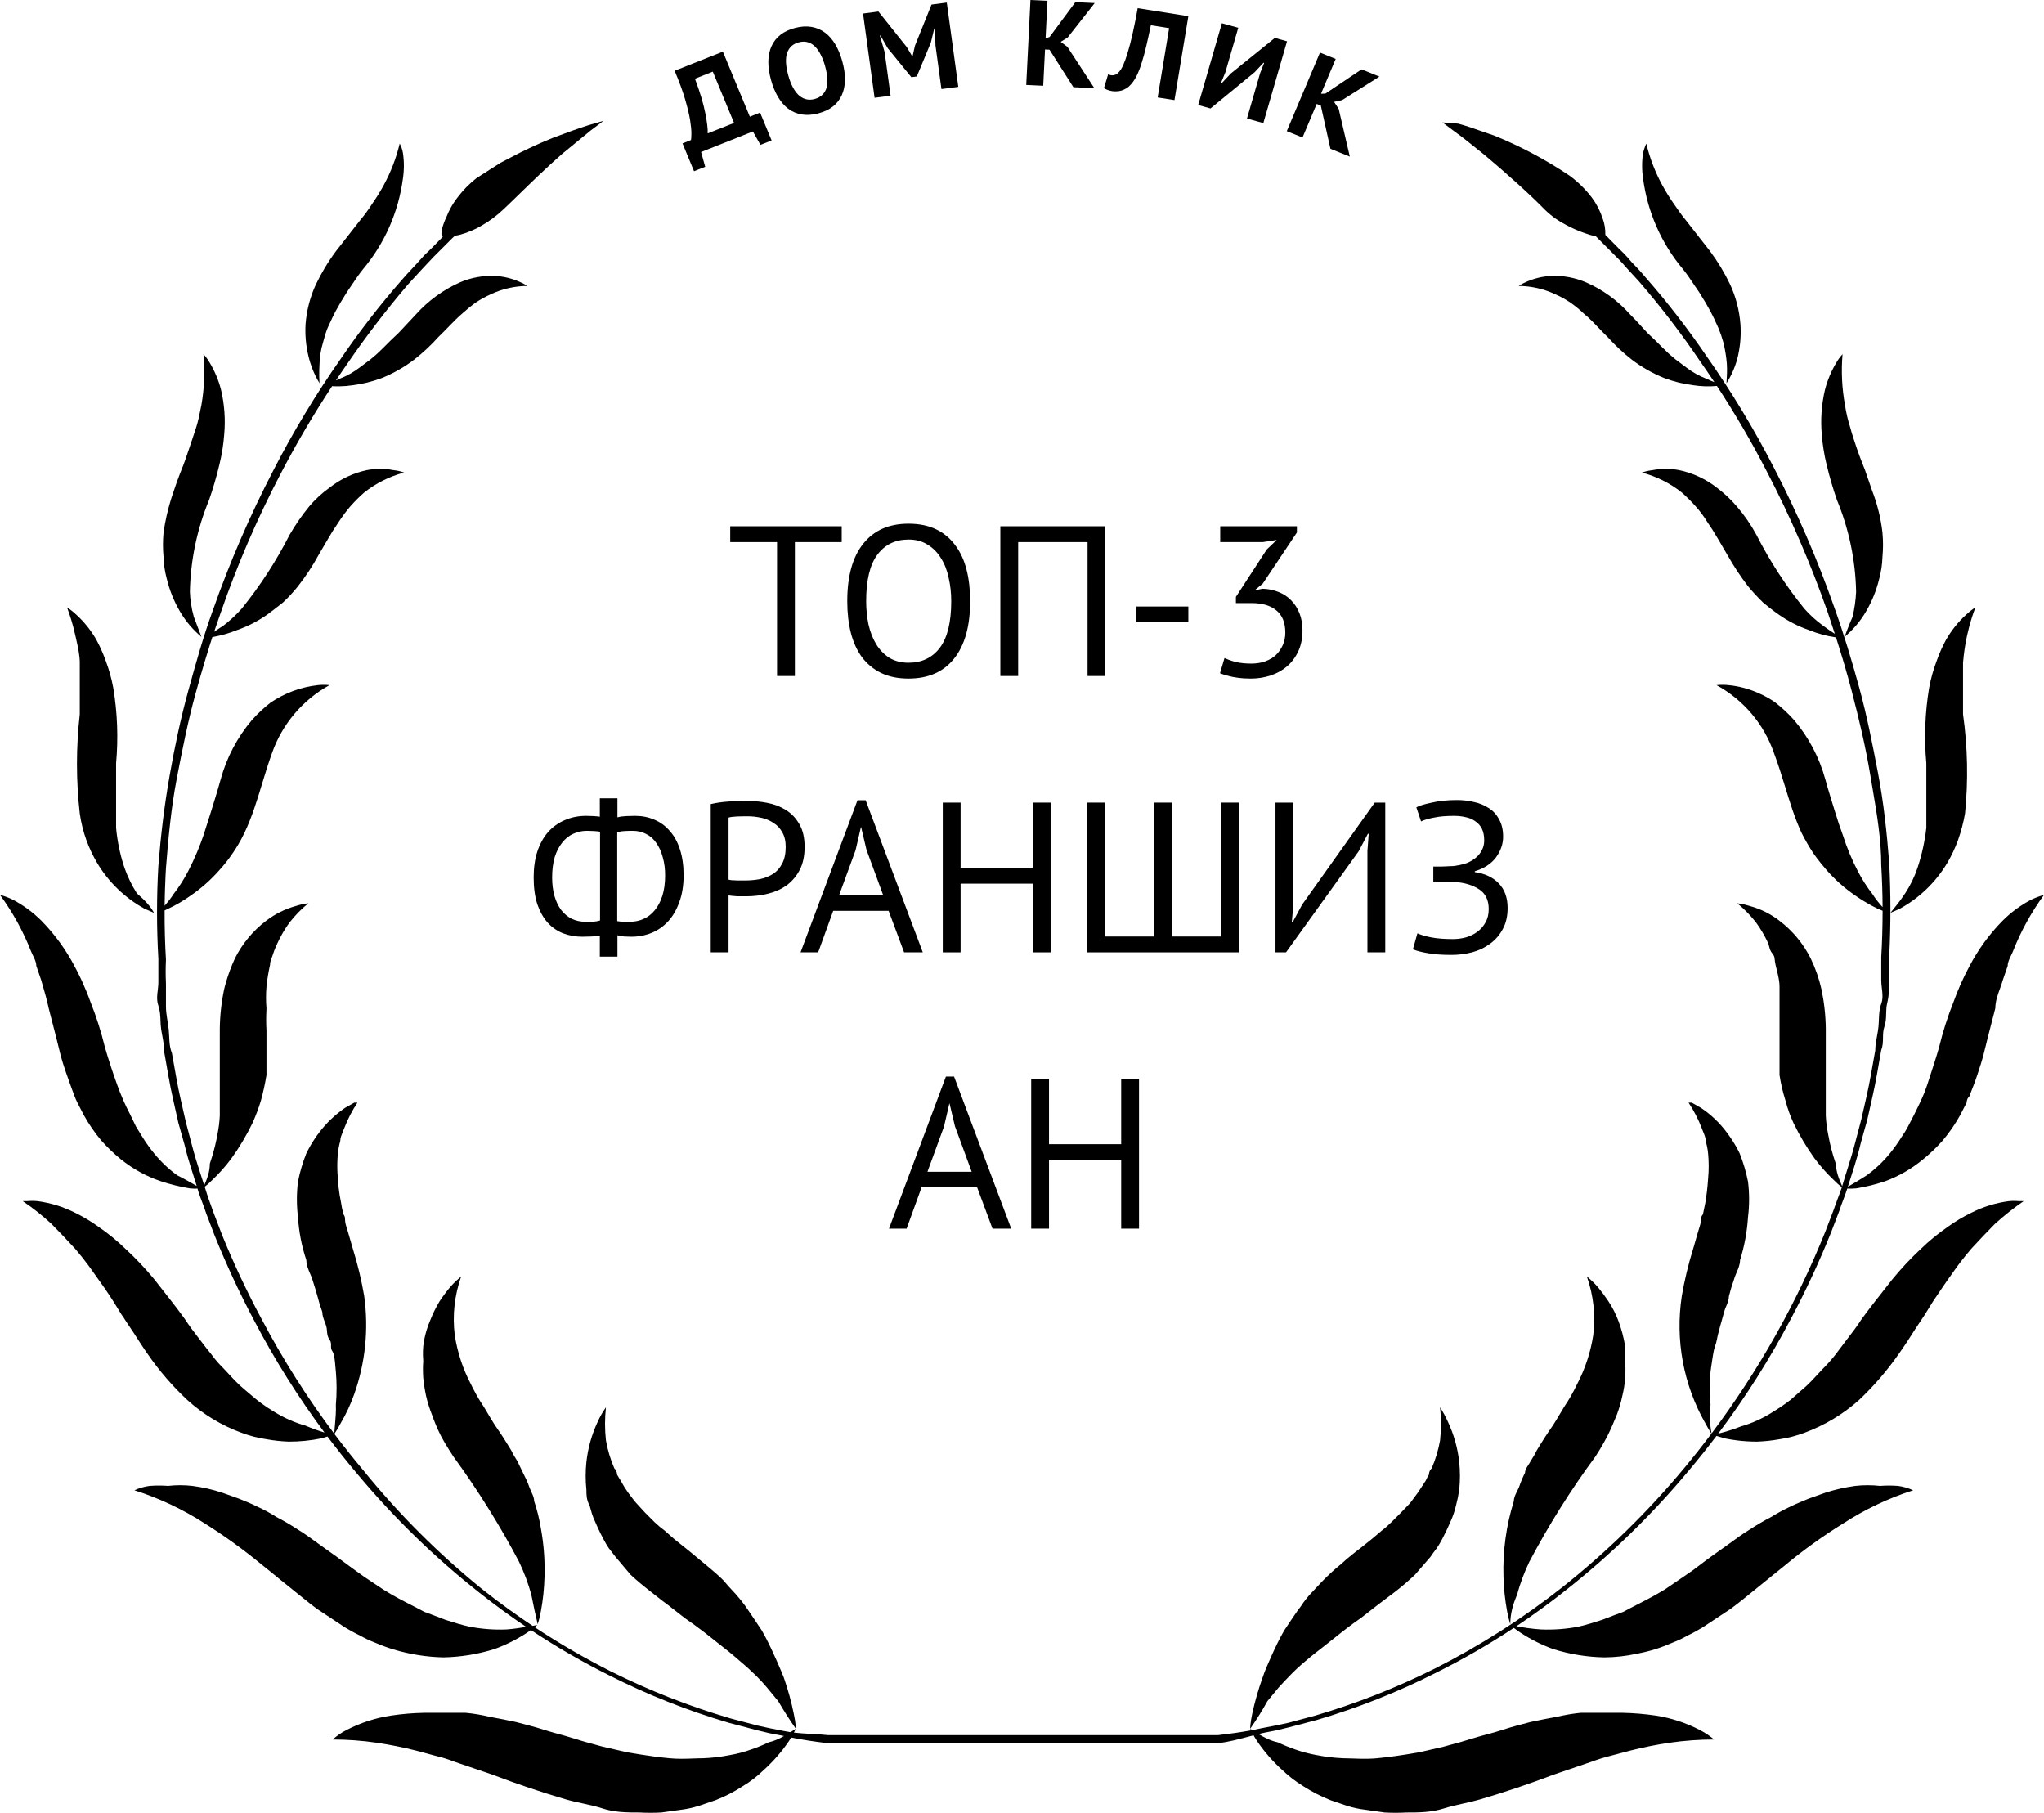 <?xml version="1.0" encoding="UTF-8"?> <svg xmlns="http://www.w3.org/2000/svg" width="203" height="180" viewBox="0 0 203 180" fill="none"> <path d="M83.594 53.827H78.943V67.124H77.173V53.827H72.522V52.255H83.594V53.827Z" fill="black"></path> <path fill-rule="evenodd" clip-rule="evenodd" d="M84.146 59.69C84.146 57.211 84.672 55.314 85.725 53.997C86.777 52.666 88.278 52 90.226 52C91.279 52 92.189 52.184 92.957 52.552C93.725 52.92 94.358 53.444 94.856 54.124C95.368 54.79 95.745 55.597 95.987 56.546C96.229 57.48 96.35 58.528 96.35 59.69C96.35 62.168 95.816 64.073 94.749 65.404C93.697 66.721 92.189 67.379 90.226 67.379C89.188 67.379 88.285 67.195 87.517 66.827C86.763 66.459 86.13 65.942 85.618 65.276C85.12 64.597 84.75 63.789 84.508 62.855C84.267 61.906 84.146 60.851 84.146 59.69ZM86.023 59.69C86.023 60.511 86.102 61.29 86.258 62.026C86.429 62.763 86.685 63.414 87.026 63.98C87.367 64.533 87.801 64.979 88.328 65.319C88.868 65.644 89.501 65.807 90.226 65.807C91.549 65.807 92.587 65.312 93.341 64.32C94.095 63.315 94.472 61.771 94.472 59.69C94.472 58.882 94.387 58.111 94.216 57.374C94.06 56.624 93.803 55.972 93.448 55.42C93.107 54.853 92.666 54.407 92.125 54.082C91.599 53.742 90.966 53.572 90.226 53.572C88.918 53.572 87.886 54.075 87.133 55.08C86.393 56.071 86.023 57.608 86.023 59.69Z" fill="black"></path> <path d="M108.011 53.827H101.12V67.124H99.349V52.255H109.782V67.124H108.011V53.827Z" fill="black"></path> <path d="M112.858 60.221H118.021V61.793H112.858V60.221Z" fill="black"></path> <path d="M124.28 65.892C124.764 65.892 125.212 65.822 125.624 65.68C125.87 65.596 126.095 65.489 126.3 65.359C126.44 65.271 126.57 65.173 126.691 65.064C126.99 64.781 127.224 64.448 127.395 64.065C127.566 63.683 127.651 63.265 127.651 62.812C127.651 61.821 127.352 61.084 126.755 60.603C126.172 60.121 125.361 59.881 124.323 59.881H122.744V59.265L125.816 54.549L126.798 53.614L125.411 53.827H121.186V52.255H128.803V52.871L125.411 57.948L124.664 58.564V58.606L125.39 58.458C125.958 58.472 126.485 58.578 126.968 58.776C127.452 58.96 127.872 59.236 128.227 59.605C128.583 59.959 128.86 60.391 129.059 60.9C129.258 61.396 129.358 61.962 129.358 62.6C129.358 63.364 129.223 64.044 128.952 64.639C128.682 65.234 128.312 65.736 127.843 66.147C127.388 66.544 126.847 66.848 126.222 67.061C125.596 67.273 124.934 67.379 124.237 67.379C123.994 67.379 123.759 67.372 123.534 67.358C123.168 67.334 122.826 67.292 122.509 67.231C121.997 67.132 121.549 67.004 121.165 66.848L121.613 65.34C121.736 65.398 121.866 65.454 122.005 65.506C122.111 65.546 122.221 65.584 122.336 65.621C122.473 65.664 122.616 65.705 122.765 65.744C123.22 65.843 123.725 65.892 124.28 65.892Z" fill="black"></path> <path fill-rule="evenodd" clip-rule="evenodd" d="M59.571 92.905C59.33 92.948 59.045 92.976 58.718 92.99C58.405 93.004 58.106 93.011 57.822 93.011C57.153 93.011 56.52 92.898 55.923 92.672C55.34 92.445 54.828 92.091 54.387 91.61C53.96 91.128 53.619 90.519 53.363 89.783C53.121 89.032 53 88.147 53 87.127C53 86.164 53.121 85.308 53.363 84.557C53.619 83.792 53.974 83.148 54.429 82.624C54.899 82.1 55.454 81.704 56.094 81.434C56.734 81.151 57.445 81.01 58.227 81.01C58.412 81.01 58.64 81.017 58.91 81.031C59.194 81.045 59.415 81.066 59.571 81.095V79.268H61.321V81.158C61.577 81.087 61.876 81.045 62.217 81.031C62.572 81.017 62.864 81.01 63.092 81.01C63.774 81.01 64.407 81.137 64.99 81.392C65.574 81.633 66.079 82.001 66.505 82.496C66.946 82.978 67.287 83.594 67.529 84.345C67.771 85.081 67.892 85.938 67.892 86.915C67.892 87.921 67.75 88.806 67.465 89.57C67.195 90.335 66.825 90.972 66.356 91.482C65.886 91.992 65.339 92.374 64.713 92.629C64.087 92.884 63.419 93.011 62.708 93.011C62.551 93.011 62.316 93.004 62.004 92.99C61.705 92.962 61.477 92.919 61.321 92.863V94.987H59.571V92.905ZM62.212 82.512L62.068 82.518C61.755 82.532 61.498 82.575 61.299 82.645V91.461C61.442 91.489 61.627 91.51 61.854 91.525H62.558C63.042 91.525 63.49 91.433 63.902 91.249C64.329 91.064 64.699 90.781 65.012 90.399C65.339 90.016 65.595 89.535 65.78 88.954C65.965 88.374 66.057 87.694 66.057 86.915C66.057 86.264 65.979 85.669 65.823 85.131C65.68 84.578 65.467 84.104 65.182 83.707C64.912 83.311 64.578 83.013 64.18 82.815C63.781 82.603 63.333 82.496 62.836 82.496C62.736 82.496 62.623 82.498 62.496 82.502L62.316 82.508L62.212 82.512ZM58.142 91.525H58.825L59.061 91.5L59.23 91.482C59.307 91.466 59.379 91.451 59.444 91.435L59.483 91.426C59.522 91.416 59.559 91.407 59.593 91.397V82.582C59.422 82.553 59.209 82.532 58.953 82.518C58.711 82.504 58.49 82.496 58.291 82.496C57.808 82.496 57.352 82.596 56.926 82.794C56.513 82.978 56.151 83.268 55.838 83.665C55.525 84.047 55.276 84.529 55.091 85.109C54.92 85.69 54.835 86.363 54.835 87.127C54.835 87.807 54.913 88.423 55.069 88.975C55.226 89.513 55.447 89.974 55.731 90.356C56.03 90.739 56.378 91.029 56.776 91.227C57.189 91.425 57.644 91.525 58.142 91.525Z" fill="black"></path> <path fill-rule="evenodd" clip-rule="evenodd" d="M70.586 79.841C71.127 79.714 71.71 79.629 72.336 79.587L72.526 79.574C72.641 79.567 72.755 79.561 72.87 79.555L73.099 79.545L73.281 79.538C73.417 79.534 73.553 79.53 73.689 79.528L73.821 79.525C73.945 79.524 74.069 79.523 74.192 79.523C74.846 79.523 75.507 79.587 76.176 79.714C76.859 79.841 77.477 80.075 78.032 80.415C78.587 80.755 79.035 81.222 79.376 81.817C79.732 82.412 79.91 83.169 79.91 84.09C79.91 84.996 79.746 85.761 79.419 86.384C79.092 87.007 78.658 87.517 78.118 87.913C77.577 88.296 76.958 88.572 76.261 88.742C75.564 88.912 74.846 88.997 74.106 88.997H73.232L72.72 88.954C72.549 88.94 72.428 88.926 72.357 88.912V94.562H70.586V79.841ZM73.665 81.058C73.496 81.061 73.33 81.067 73.168 81.073C72.826 81.087 72.556 81.123 72.357 81.18V87.34C72.428 87.368 72.542 87.389 72.698 87.404C72.758 87.404 72.82 87.405 72.882 87.407C72.981 87.41 73.084 87.416 73.189 87.425H74.021C74.505 87.425 74.981 87.382 75.451 87.297C75.934 87.198 76.368 87.028 76.752 86.788C77.136 86.547 77.442 86.207 77.669 85.768C77.911 85.329 78.032 84.769 78.032 84.09C78.032 83.509 77.918 83.028 77.691 82.645C77.477 82.249 77.186 81.937 76.816 81.711C76.46 81.47 76.055 81.3 75.6 81.201C75.145 81.102 74.69 81.052 74.234 81.052C74.041 81.052 73.851 81.054 73.665 81.058Z" fill="black"></path> <path fill-rule="evenodd" clip-rule="evenodd" d="M82.75 90.441L81.256 94.562H79.507L85.161 79.459H85.971L91.647 94.562H89.79L88.254 90.441H82.75ZM87.721 88.912L86.057 84.387L85.523 82.135H85.502L84.969 84.43L83.326 88.912H87.721Z" fill="black"></path> <path d="M102.569 87.743H95.401V94.562H93.63V79.693H95.401V86.171H102.569V79.693H104.34V94.562H102.569V87.743Z" fill="black"></path> <path d="M107.964 79.693H109.735V92.99H114.621V79.693H116.392V92.99H121.278V79.693H123.049V94.562H107.964V79.693Z" fill="black"></path> <path d="M135.806 84.493L135.934 82.794H135.849L134.931 84.536L127.72 94.562H126.675V79.693H128.445V89.889L128.296 91.567H128.381L129.32 89.825L136.531 79.693H137.577V94.562H135.806V84.493Z" fill="black"></path> <path d="M142.349 87.531V86.044H143.16C143.344 86.044 143.529 86.037 143.714 86.023L143.84 86.015L143.968 86.008C144.073 86.004 144.173 86.001 144.269 86.001C144.454 85.987 144.603 85.966 144.717 85.938C145.087 85.881 145.435 85.789 145.762 85.662C146.09 85.52 146.374 85.343 146.616 85.131C146.735 85.026 146.841 84.913 146.936 84.792C147.034 84.666 147.12 84.531 147.192 84.387C147.334 84.104 147.405 83.792 147.405 83.453C147.405 82.985 147.327 82.596 147.171 82.284C147.014 81.972 146.794 81.725 146.509 81.541C146.239 81.342 145.919 81.208 145.549 81.137C145.463 81.117 145.375 81.099 145.286 81.083C145.203 81.068 145.118 81.056 145.031 81.046C144.936 81.034 144.84 81.026 144.741 81.02C144.629 81.013 144.514 81.01 144.397 81.01C143.629 81.01 142.975 81.066 142.434 81.18C141.894 81.279 141.46 81.406 141.133 81.562L140.663 80.16C140.948 80.004 141.46 79.848 142.199 79.693C142.939 79.523 143.771 79.438 144.696 79.438C145.265 79.438 145.819 79.501 146.36 79.629C146.915 79.742 147.405 79.94 147.832 80.224C148.273 80.493 148.621 80.868 148.877 81.35C149.148 81.817 149.283 82.398 149.283 83.091C149.283 83.799 149.048 84.479 148.579 85.131C148.109 85.768 147.405 86.228 146.467 86.511V86.596C147.476 86.738 148.273 87.113 148.856 87.722C149.439 88.331 149.731 89.145 149.731 90.165C149.731 90.972 149.567 91.673 149.24 92.268C148.927 92.849 148.508 93.33 147.981 93.713C147.469 94.095 146.872 94.378 146.189 94.562C145.521 94.732 144.838 94.817 144.141 94.817C143.202 94.817 142.427 94.76 141.815 94.647C141.218 94.548 140.72 94.421 140.322 94.265L140.77 92.672C141.097 92.827 141.552 92.962 142.135 93.075C142.733 93.189 143.451 93.245 144.29 93.245C144.731 93.245 145.165 93.189 145.592 93.075C146.018 92.948 146.395 92.764 146.723 92.523C147.064 92.268 147.334 91.956 147.533 91.588C147.747 91.22 147.853 90.781 147.853 90.271C147.853 89.379 147.54 88.728 146.915 88.317C146.289 87.892 145.471 87.644 144.461 87.573L144.386 87.568L144.335 87.564C144.294 87.562 144.252 87.559 144.211 87.558L144.114 87.554L144.042 87.552L143.97 87.552L143.883 87.544C143.837 87.541 143.79 87.538 143.742 87.536C143.671 87.533 143.597 87.531 143.522 87.531H142.349Z" fill="black"></path> <path fill-rule="evenodd" clip-rule="evenodd" d="M91.532 117.879L90.038 122H88.289L93.943 106.897H94.753L100.429 122H98.572L97.036 117.879H91.532ZM96.503 116.35L94.839 111.825L94.305 109.573H94.284L93.751 111.867L92.108 116.35H96.503Z" fill="black"></path> <path d="M111.351 115.181H104.183V122H102.412V107.13H104.183V113.609H111.351V107.13H113.122V122H111.351V115.181Z" fill="black"></path> <path d="M103.786 4.911L104.23 4.932L106.602 8.655L108.685 8.754L106.01 4.654L105.343 4.152L106.031 3.725L108.721 0.303L106.799 0.212L104.243 3.665L103.841 3.815L104.026 0.08L102.338 0L101.919 8.433L103.607 8.513L103.786 4.911Z" fill="black"></path> <path d="M92.905 4.502L92.861 2.817L92.788 2.826L92.445 4.234L91.05 7.593L90.512 7.663L88.163 4.782L87.444 3.525L87.382 3.533L87.853 5.151L88.448 9.503L86.859 9.71L85.713 1.342L87.242 1.142L90.052 4.669L90.587 5.572L90.636 5.566L90.868 4.538L92.513 0.453L94.029 0.254L95.174 8.623L93.499 8.842L92.905 4.502Z" fill="black"></path> <path fill-rule="evenodd" clip-rule="evenodd" d="M76.629 4.575C76.219 5.466 76.201 6.591 76.576 7.95C76.752 8.586 76.983 9.146 77.269 9.628C77.556 10.111 77.893 10.501 78.282 10.798C78.679 11.093 79.127 11.283 79.628 11.367C80.128 11.452 80.68 11.415 81.284 11.255C82.411 10.958 83.18 10.364 83.59 9.473C84.006 8.572 84.027 7.442 83.652 6.084C83.476 5.447 83.245 4.888 82.959 4.405C82.672 3.923 82.331 3.534 81.934 3.239C81.537 2.944 81.089 2.754 80.588 2.669C80.088 2.584 79.54 2.621 78.944 2.778C77.809 3.077 77.037 3.676 76.629 4.575ZM78.713 8.61C78.546 8.28 78.405 7.909 78.291 7.497C78.024 6.527 77.986 5.775 78.18 5.24C78.371 4.699 78.757 4.351 79.336 4.199C79.67 4.111 79.972 4.11 80.243 4.197C80.512 4.276 80.753 4.425 80.967 4.643C81.18 4.862 81.366 5.133 81.524 5.458C81.69 5.781 81.827 6.14 81.936 6.536C82.211 7.53 82.25 8.29 82.054 8.816C81.859 9.342 81.471 9.682 80.891 9.835C80.574 9.918 80.281 9.921 80.012 9.842C79.743 9.763 79.499 9.619 79.279 9.41C79.068 9.2 78.879 8.933 78.713 8.61Z" fill="black"></path> <path fill-rule="evenodd" clip-rule="evenodd" d="M76.633 13.945L75.524 14.384L74.773 13.055L69.628 15.095L70.036 16.56L68.927 17L67.782 14.239L68.628 13.904C68.638 13.852 68.646 13.772 68.652 13.663C68.655 13.607 68.657 13.544 68.659 13.473C68.661 13.406 68.663 13.332 68.664 13.252C68.668 12.92 68.625 12.473 68.534 11.911C68.439 11.341 68.273 10.652 68.035 9.844C67.795 9.028 67.45 8.089 67 7.026L71.791 5.127L74.471 11.588L75.488 11.184L76.633 13.945ZM72.904 12.209L70.79 7.112L69.018 7.814C69.522 9.159 69.863 10.29 70.04 11.21C70.222 12.118 70.304 12.797 70.286 13.246L72.904 12.209Z" fill="black"></path> <path d="M116.112 2.794L114.297 2.507C114.209 2.928 114.123 3.327 114.039 3.705C113.973 4 113.909 4.281 113.847 4.549C113.704 5.162 113.554 5.713 113.398 6.201C113.252 6.683 113.091 7.106 112.914 7.469C112.737 7.832 112.536 8.138 112.312 8.388C112.168 8.552 112.013 8.683 111.847 8.778C111.77 8.827 111.691 8.868 111.611 8.904C111.579 8.919 111.546 8.932 111.514 8.944C111.463 8.964 111.413 8.98 111.362 8.995C111.195 9.042 111.033 9.065 110.875 9.065C110.724 9.073 110.583 9.067 110.453 9.047C110.266 9.017 110.111 8.976 109.986 8.924C109.936 8.906 109.886 8.885 109.837 8.861C109.771 8.828 109.705 8.79 109.64 8.747L110.055 7.371C110.101 7.395 110.148 7.414 110.196 7.43L110.226 7.44L110.247 7.445L110.268 7.451L110.282 7.454L110.307 7.459L110.34 7.465C110.47 7.486 110.601 7.474 110.733 7.429C110.874 7.386 111.001 7.297 111.115 7.16C111.266 7.005 111.413 6.767 111.558 6.448C111.704 6.121 111.852 5.7 112.004 5.187C112.164 4.674 112.324 4.06 112.484 3.344C112.645 2.621 112.814 1.776 112.99 0.81L118.021 1.605L116.642 9.94L114.973 9.676L116.112 2.794Z" fill="black"></path> <path d="M125.546 6.24L125.146 7.27L123.842 11.773L125.468 12.223L127.821 4.099L126.61 3.764L122.241 7.293L121.333 8.258L121.262 8.238L121.697 7.18L122.977 2.759L121.351 2.308L118.998 10.432L120.221 10.771L124.613 7.16L125.487 6.224L125.546 6.24Z" fill="black"></path> <path d="M131.178 10.487L130.767 10.321L129.36 13.655L127.797 13.024L131.093 5.22L132.655 5.851L131.196 9.307L131.626 9.298L135.221 6.886L137 7.604L133.289 9.943L132.495 10.118L132.95 10.811L134.058 15.551L132.131 14.773L131.178 10.487Z" fill="black"></path> <path d="M51.512 19.329C52.763 18.111 54.32 16.596 55.821 15.287L58.673 12.95L59.941 12L58.436 12.435C57.525 12.713 56.257 13.188 54.87 13.703C53.451 14.276 52.062 14.924 50.71 15.643L49.72 16.158L48.848 16.712L47.303 17.702C46.604 18.253 45.978 18.893 45.441 19.602C45.303 19.78 45.173 19.962 45.051 20.15C44.934 20.332 44.824 20.519 44.722 20.709C44.592 20.954 44.475 21.206 44.372 21.464C44.15 21.919 43.977 22.397 43.857 22.889C43.847 22.991 43.842 23.093 43.842 23.195C43.842 23.291 43.847 23.387 43.857 23.483L43.998 23.489C43.796 23.69 43.577 23.916 43.365 24.133C43.005 24.503 42.665 24.852 42.47 25.027C42.434 25.06 42.398 25.093 42.362 25.128C42.318 25.169 42.275 25.211 42.232 25.255L42.12 25.37L42.018 25.477C41.87 25.635 41.722 25.801 41.575 25.967L41.434 26.125L41.281 26.294C41.142 26.448 40.992 26.607 40.837 26.77C40.554 27.07 40.256 27.387 39.974 27.72C37.767 30.231 35.716 32.877 33.833 35.639C31.365 39.152 29.142 42.83 27.178 46.648C24.826 51.17 22.801 55.854 21.116 60.665C20.205 63.159 19.452 65.852 18.7 68.584C17.947 71.316 17.352 74.127 16.837 77.058C16.322 79.988 15.966 82.957 15.728 85.967C15.55 89.04 15.55 92.12 15.728 95.193V97.529C15.728 98.321 15.451 99.074 15.728 99.865C15.901 100.359 15.92 100.853 15.939 101.337C15.95 101.629 15.961 101.918 16.006 102.202L16.045 102.44L16.112 102.812L16.113 102.816C16.216 103.38 16.322 103.959 16.322 104.538C16.6 106.082 16.837 107.626 17.194 109.171L17.709 111.467L18.343 113.725C18.431 114.106 18.532 114.486 18.639 114.864C18.727 115.172 18.82 115.479 18.914 115.785L19.097 116.364L19.167 116.585L19.18 116.628L19.187 116.648C19.305 117.019 19.422 117.388 19.535 117.757C18.958 117.428 18.35 117.074 17.59 116.694C16.75 116.079 15.992 115.361 15.332 114.556C15.119 114.297 14.915 114.031 14.72 113.758C14.518 113.477 14.326 113.188 14.143 112.893L13.509 111.863L12.915 110.636C12.425 109.703 12.002 108.737 11.648 107.745C11.251 106.637 10.816 105.37 10.419 103.983C10.05 102.46 9.574 100.965 8.993 99.509C8.742 98.808 8.46 98.118 8.15 97.441C8.098 97.329 8.046 97.216 7.992 97.103L7.843 96.795C7.783 96.673 7.722 96.551 7.659 96.429C7.59 96.293 7.52 96.159 7.448 96.024C6.576 94.335 5.454 92.786 4.12 91.431C3.282 90.59 2.32 89.883 1.268 89.332C0.862 89.133 0.437 88.974 0 88.857C1.269 90.59 2.308 92.48 3.09 94.481C3.288 94.956 3.605 95.431 3.605 95.906L4.081 97.291L4.176 97.617C4.3 98.04 4.422 98.457 4.535 98.875C4.645 99.281 4.747 99.689 4.833 100.103L5.547 102.875C5.626 103.179 5.701 103.487 5.775 103.795C5.925 104.411 6.075 105.026 6.26 105.607C6.344 105.872 6.432 106.137 6.522 106.402C6.636 106.734 6.753 107.066 6.873 107.398L7.168 108.213L7.171 108.22L7.408 108.854C7.44 108.95 7.492 109.071 7.542 109.182C7.615 109.346 7.686 109.487 7.686 109.487L8.32 110.715C8.817 111.614 9.401 112.463 10.063 113.249C10.659 113.92 11.309 114.542 12.004 115.11C13.186 116.063 14.527 116.801 15.966 117.288C16.909 117.602 17.877 117.84 18.858 118.001C19.11 118.025 19.363 118.033 19.615 118.024L19.69 118.278C19.928 119.03 20.244 119.743 20.482 120.496L21.314 122.673C22.482 125.58 23.804 128.421 25.276 131.187C27.302 135.049 29.626 138.745 32.225 142.241C31.586 142.051 30.959 141.825 30.347 141.561C29.244 141.248 28.19 140.781 27.217 140.175C26.751 139.898 26.299 139.598 25.865 139.273C25.706 139.155 25.549 139.033 25.395 138.908L24.365 138.037C23.989 137.729 23.632 137.398 23.295 137.047L22.146 135.819C22.028 135.704 21.914 135.586 21.802 135.466C21.746 135.406 21.691 135.346 21.637 135.285C21.396 135.014 21.169 134.729 20.958 134.434C20.845 134.3 20.734 134.164 20.625 134.026C20.472 133.832 20.321 133.634 20.169 133.434L20.161 133.423L20.153 133.413C20.002 133.213 19.848 133.012 19.69 132.81C19.254 132.256 18.779 131.622 18.343 130.949C17.313 129.523 16.243 128.217 15.292 126.989C14.421 125.938 13.482 124.946 12.479 124.02C11.656 123.222 10.769 122.493 9.825 121.842C9.457 121.575 9.077 121.324 8.688 121.089C8.429 120.934 8.166 120.786 7.9 120.645C7.817 120.602 7.734 120.559 7.651 120.517L7.55 120.467L7.448 120.417C6.28 119.827 5.021 119.438 3.724 119.268C3.368 119.236 3.01 119.236 2.654 119.268H2.258C3.265 119.946 4.219 120.701 5.111 121.525L6.299 122.752L7.448 123.98C7.926 124.536 8.384 125.109 8.819 125.698C9.027 125.979 9.231 126.265 9.429 126.554C10.063 127.425 10.697 128.335 11.251 129.207L12.083 130.553C12.242 130.771 12.311 130.88 12.415 131.043C12.479 131.144 12.557 131.266 12.676 131.446C12.751 131.558 12.841 131.693 12.955 131.86C13.211 132.235 13.452 132.611 13.691 132.983C13.801 133.154 13.911 133.324 14.021 133.493C14.141 133.677 14.262 133.86 14.386 134.042C14.475 134.173 14.566 134.304 14.658 134.434C15.807 136.105 17.136 137.645 18.62 139.027C20.19 140.446 22.019 141.549 24.008 142.274C24.802 142.572 25.625 142.784 26.465 142.907C27.198 143.039 27.939 143.118 28.683 143.145C29.761 143.147 30.836 143.041 31.892 142.828L32.522 142.639C33.453 143.876 34.419 145.088 35.418 146.273C39.06 150.647 43.149 154.628 47.62 158.152C49.123 159.343 50.671 160.474 52.26 161.543C51.63 161.647 50.987 161.745 50.314 161.795C49.08 161.847 47.843 161.753 46.63 161.518C45.877 161.359 45.124 161.122 44.253 160.845L42.906 160.33L42.153 160.053L41.4 159.657C41.213 159.56 41.02 159.461 40.822 159.36C39.974 158.925 39.036 158.446 38.072 157.835L36.171 156.568L35.18 155.855L34.15 155.103C33.665 154.733 33.18 154.391 32.71 154.06L32.703 154.054C32.515 153.922 32.33 153.791 32.148 153.661C32.007 153.561 31.869 153.46 31.734 153.361C30.981 152.807 30.268 152.292 29.555 151.856C28.876 151.412 28.175 151.002 27.455 150.629C26.847 150.24 26.211 149.896 25.553 149.599C24.924 149.284 24.333 149.048 23.743 148.812L23.731 148.807L22.067 148.213C21.101 147.894 20.105 147.668 19.096 147.54C18.293 147.449 17.482 147.449 16.679 147.54L16.484 147.526C16.322 147.516 16.159 147.509 15.996 147.506C15.616 147.499 15.236 147.51 14.857 147.54C14.336 147.608 13.828 147.755 13.351 147.976C15.811 148.757 18.156 149.862 20.324 151.262C22.327 152.521 24.246 153.911 26.068 155.42C26.524 155.776 26.969 156.142 27.414 156.507L27.901 156.907C28.186 157.139 28.472 157.37 28.762 157.598C29.674 158.311 30.545 159.063 31.456 159.736L34.269 161.597C34.745 161.874 35.22 162.151 35.735 162.389C36.217 162.666 36.721 162.904 37.24 163.102C37.835 163.361 38.443 163.585 39.063 163.775C40.671 164.259 42.336 164.526 44.015 164.567C45.75 164.536 47.471 164.256 49.126 163.735C50.239 163.33 51.303 162.798 52.295 162.151C52.442 162.056 52.586 161.958 52.728 161.855C55.222 163.507 57.816 165.008 60.496 166.349C64.305 168.279 68.284 169.856 72.381 171.061L75.075 171.773L76.383 172.09L77.611 172.328L77.862 172.382C77.359 172.664 76.857 172.889 76.343 173.001C75.778 173.276 75.196 173.514 74.6 173.714C73.918 173.96 73.215 174.146 72.5 174.268C71.625 174.444 70.737 174.55 69.846 174.585C69.693 174.585 69.538 174.588 69.38 174.592C69.245 174.596 69.108 174.601 68.969 174.606L68.966 174.606C68.946 174.606 68.925 174.607 68.905 174.608L68.858 174.61C68.13 174.637 67.341 174.666 66.478 174.585C66.005 174.541 65.521 174.485 65.018 174.419C64.172 174.307 63.272 174.165 62.279 173.991L59.862 173.437C59.581 173.356 59.313 173.285 59.039 173.212L58.948 173.187L58.591 173.091L58.371 173.031C58.186 172.98 57.993 172.925 57.786 172.863C57.605 172.809 57.413 172.75 57.208 172.684C56.874 172.577 56.547 172.48 56.227 172.389C55.996 172.323 55.767 172.26 55.542 172.198L55.514 172.191L55.13 172.084L54.858 172.007L54.533 171.914C54.38 171.868 54.229 171.822 54.078 171.773C53.559 171.607 53.051 171.463 52.554 171.33C52.23 171.242 51.91 171.159 51.596 171.078L51.225 170.981L49.878 170.704L48.611 170.467C47.829 170.277 47.035 170.145 46.234 170.071H42.153C41.039 170.091 39.927 170.183 38.825 170.348C37.291 170.58 35.806 171.062 34.428 171.773C33.926 172.028 33.46 172.348 33.041 172.724C34.499 172.727 35.956 172.833 37.399 173.041C38.732 173.24 40.054 173.504 41.361 173.833L43.262 174.347C43.91 174.498 44.546 174.696 45.164 174.941L48.888 176.208L50.71 176.881L52.533 177.515L54.355 178.109L56.178 178.663C56.736 178.825 57.294 178.946 57.852 179.067C58.522 179.213 59.192 179.358 59.862 179.574C60.087 179.647 60.312 179.706 60.537 179.754C60.692 179.788 60.847 179.816 61.001 179.84C61.346 179.893 61.69 179.924 62.032 179.943C62.235 179.954 62.438 179.96 62.639 179.964C62.93 179.97 63.22 179.97 63.507 179.97C64.233 180.01 64.96 180.01 65.686 179.97L67.667 179.693C67.919 179.662 68.17 179.62 68.419 179.569C68.767 179.498 69.111 179.407 69.45 179.297L71.074 178.743C72.018 178.377 72.921 177.913 73.768 177.356C74.516 176.913 75.207 176.381 75.828 175.773C76.771 174.926 77.609 173.968 78.324 172.922L78.396 172.813L78.447 172.733L78.501 172.649L78.575 172.528C79.751 172.76 80.936 172.944 82.127 173.08H121.031C122.011 172.968 122.986 172.708 123.956 172.45L124.495 172.308C124.613 172.517 124.74 172.722 124.874 172.922C125.589 173.968 126.427 174.926 127.37 175.773C127.999 176.372 128.69 176.903 129.43 177.356C130.281 177.905 131.183 178.369 132.124 178.743L133.749 179.297C134.341 179.489 134.952 179.622 135.571 179.693L137.512 179.97C138.238 180.01 138.965 180.01 139.691 179.97C140.88 179.97 142.108 179.97 143.376 179.574C144.059 179.361 144.709 179.216 145.354 179.073L145.828 178.966C145.992 178.929 146.156 178.89 146.322 178.849C146.553 178.792 146.785 178.731 147.021 178.663L148.843 178.109L150.665 177.515L152.488 176.881L154.31 176.208L158.034 174.941C158.656 174.708 159.291 174.509 159.936 174.347L161.877 173.833C163.183 173.5 164.505 173.235 165.839 173.041C167.295 172.831 168.765 172.725 170.236 172.724C170.042 172.562 169.841 172.409 169.633 172.266C169.369 172.085 169.094 171.921 168.81 171.773C167.444 171.067 165.972 170.586 164.452 170.348C163.902 170.268 163.35 170.204 162.797 170.158C162.24 170.112 161.683 170.083 161.124 170.071H157.004C156.885 170.083 156.765 170.096 156.646 170.11C156.484 170.13 156.322 170.152 156.16 170.175L155.93 170.21L155.725 170.245L155.589 170.269C155.433 170.296 155.278 170.326 155.123 170.358C154.957 170.392 154.792 170.428 154.627 170.467L153.359 170.704L152.012 170.981C151.101 171.219 150.15 171.457 149.199 171.773C148.718 171.934 148.196 172.074 147.654 172.22C147.126 172.361 146.578 172.508 146.03 172.684C145.299 172.919 144.74 173.068 144.205 173.21L144.173 173.219L144.112 173.235L144.045 173.252L144.026 173.258L143.759 173.33C143.633 173.364 143.506 173.399 143.376 173.437L140.959 173.991C139.374 174.268 138.027 174.466 136.76 174.585C136.637 174.597 136.517 174.606 136.397 174.613C136.279 174.621 136.161 174.626 136.045 174.63C135.852 174.636 135.661 174.638 135.475 174.637C135.095 174.636 134.73 174.623 134.38 174.61C134.038 174.597 133.709 174.585 133.392 174.585C132.5 174.547 131.613 174.441 130.738 174.268C130.024 174.14 129.322 173.955 128.638 173.714C128.045 173.507 127.463 173.269 126.895 173.001C126.236 172.864 125.615 172.555 124.992 172.181C125.178 172.135 125.363 172.091 125.548 172.051L126.776 171.813L128.083 171.496L130.777 170.784C134.875 169.579 138.853 168.002 142.663 166.071C145.313 164.752 147.878 163.273 150.345 161.644C150.577 161.823 150.816 161.992 151.062 162.151C152.054 162.798 153.117 163.33 154.231 163.735C155.886 164.256 157.607 164.536 159.342 164.567C160.421 164.559 161.496 164.44 162.551 164.21C163.022 164.123 163.489 164.014 163.952 163.886C164.079 163.851 164.207 163.813 164.333 163.775C164.675 163.668 165.013 163.55 165.347 163.421C165.606 163.321 165.862 163.215 166.116 163.102C166.636 162.904 167.14 162.666 167.622 162.389C167.878 162.271 168.125 162.143 168.366 162.01C168.61 161.875 168.849 161.736 169.087 161.597L171.9 159.736C172.732 159.122 173.565 158.44 174.366 157.784L174.377 157.775L174.594 157.598C175.466 156.885 176.417 156.133 177.288 155.42C179.117 153.901 181.05 152.512 183.072 151.262C185.226 149.863 187.558 148.757 190.005 147.976C189.529 147.755 189.021 147.608 188.5 147.54C187.907 147.494 187.311 147.494 186.717 147.54C186.309 147.495 185.9 147.472 185.49 147.472C185.08 147.471 184.669 147.494 184.261 147.54C183.253 147.676 182.258 147.901 181.29 148.213L179.626 148.807C179.071 149.045 178.437 149.282 177.803 149.599C177.15 149.904 176.515 150.248 175.902 150.629C175.181 151.002 174.48 151.412 173.802 151.856C173.089 152.292 172.376 152.807 171.623 153.361C171.31 153.592 170.982 153.823 170.647 154.059C170.177 154.391 169.692 154.733 169.206 155.103L168.216 155.855L167.186 156.568L165.324 157.835C164.096 158.588 162.947 159.142 161.956 159.657L161.204 160.053L160.451 160.33L159.104 160.845C158.676 160.981 158.276 161.107 157.896 161.22C157.502 161.336 157.129 161.438 156.766 161.518C155.54 161.754 154.29 161.847 153.042 161.795C152.1 161.734 151.298 161.604 150.6 161.475C152.295 160.346 153.942 159.145 155.538 157.875C160.009 154.352 164.099 150.37 167.74 145.996C168.682 144.88 169.593 143.74 170.473 142.578L171.306 142.828C171.727 142.913 172.15 142.98 172.576 143.031C173.219 143.108 173.867 143.146 174.515 143.145C175.259 143.118 176.001 143.039 176.734 142.907C177.573 142.784 178.396 142.572 179.19 142.274C181.187 141.542 183.028 140.44 184.617 139.027C186.092 137.636 187.42 136.097 188.579 134.434C189.173 133.602 189.728 132.731 190.283 131.86L191.154 130.553L191.986 129.207C192.155 128.959 192.324 128.709 192.493 128.457L192.891 127.868L193.075 127.598C193.193 127.425 193.312 127.253 193.432 127.083C193.556 126.905 193.682 126.729 193.809 126.554C194.422 125.661 195.083 124.801 195.79 123.98L196.938 122.752L198.127 121.525C199.027 120.711 199.98 119.957 200.979 119.268H200.583C200.443 119.255 200.301 119.248 200.16 119.245C199.945 119.241 199.729 119.249 199.514 119.268C198.216 119.438 196.957 119.827 195.79 120.417C194.957 120.821 194.162 121.298 193.413 121.842C192.469 122.493 191.581 123.222 190.758 124.02C189.74 124.971 188.787 125.989 187.906 127.068C187.623 127.433 187.33 127.805 187.031 128.185C186.323 129.083 185.579 130.027 184.855 131.028C184.419 131.702 183.944 132.335 183.508 132.889L182.28 134.513L182.163 134.661L182.056 134.793C181.922 134.957 181.785 135.117 181.644 135.275C181.453 135.489 181.255 135.697 181.052 135.898L179.903 137.126C179.567 137.477 179.209 137.808 178.833 138.116L177.843 138.987C177.247 139.445 176.625 139.868 175.981 140.254C175.022 140.861 173.982 141.328 172.891 141.64C172.599 141.755 172.303 141.862 172.006 141.961C171.557 142.11 171.103 142.24 170.644 142.352C173.36 138.741 175.781 134.915 177.883 130.91C179.354 128.145 180.677 125.302 181.844 122.396L182.676 120.218C182.795 119.842 182.934 119.476 183.073 119.109C183.209 118.749 183.346 118.388 183.463 118.018C183.536 118.022 183.609 118.024 183.682 118.026C183.743 118.027 183.804 118.027 183.865 118.026C184.023 118.024 184.182 118.016 184.34 118.001C185.323 117.845 186.29 117.606 187.232 117.288C188.601 116.78 189.874 116.043 190.996 115.11C191.692 114.542 192.341 113.92 192.937 113.249C193.599 112.463 194.183 111.614 194.68 110.715L195.314 109.487C195.314 109.487 195.314 109.383 195.351 109.25C195.387 109.124 195.456 108.97 195.592 108.854L195.829 108.22C195.98 107.851 196.117 107.482 196.246 107.113C196.291 106.981 196.336 106.85 196.38 106.719L196.486 106.398C196.572 106.134 196.656 105.871 196.74 105.607C196.925 105.028 197.074 104.416 197.223 103.802L197.224 103.796L197.332 103.356L197.406 103.061L198.167 100.103C198.167 99.44 198.398 98.797 198.632 98.146C198.734 97.863 198.836 97.579 198.919 97.291L199.395 95.906C199.395 95.561 199.562 95.215 199.73 94.87L199.829 94.662C199.858 94.602 199.885 94.541 199.91 94.481C200.692 92.48 201.731 90.59 203 88.857C202.565 88.982 202.141 89.141 201.732 89.332C200.68 89.883 199.718 90.59 198.88 91.431C197.546 92.786 196.424 94.335 195.552 96.024C194.953 97.147 194.437 98.311 194.007 99.509C193.426 100.965 192.95 102.46 192.581 103.983C192.286 105.014 191.97 105.979 191.68 106.861C191.58 107.166 191.484 107.461 191.392 107.745C191.108 108.628 190.724 109.411 190.379 110.112L190.372 110.127L190.222 110.432L190.124 110.636L189.49 111.863C189.303 112.22 189.091 112.564 188.857 112.893C188.498 113.473 188.101 114.029 187.668 114.556C187.329 114.97 186.964 115.36 186.575 115.726C186.207 116.072 185.818 116.396 185.41 116.694C184.759 117.105 184.137 117.487 183.52 117.838C183.746 117.127 183.979 116.416 184.198 115.701C184.427 114.956 184.64 114.207 184.816 113.447L185.449 111.19L185.964 108.894C186.321 107.349 186.559 105.805 186.836 104.261C187 103.851 187.005 103.452 187.01 103.053C187.015 102.68 187.019 102.307 187.153 101.924C187.304 101.493 187.314 101.072 187.324 100.65L187.324 100.629C187.333 100.286 187.342 99.941 187.43 99.588C187.628 98.796 187.628 98.044 187.628 97.252V94.916C187.787 91.843 187.787 88.763 187.628 85.69C187.391 82.681 187.074 79.671 186.519 76.781C185.964 73.89 185.41 71.039 184.657 68.307C183.904 65.575 183.112 62.921 182.201 60.387C180.516 55.577 178.49 50.893 176.139 46.37C174.175 42.553 171.952 38.875 169.484 35.362C167.601 32.599 165.55 29.954 163.343 27.443C163.227 27.306 163.111 27.17 162.993 27.037C162.878 26.907 162.762 26.778 162.645 26.651C162.444 26.434 162.241 26.223 162.036 26.017C161.901 25.852 161.763 25.691 161.62 25.533C161.374 25.261 161.116 25 160.847 24.75C160.581 24.484 160.329 24.227 160.091 23.985L160.045 23.938C159.831 23.719 159.627 23.512 159.433 23.319C159.452 22.74 159.354 22.163 159.143 21.622C158.903 20.914 158.556 20.246 158.113 19.642C157.473 18.797 156.712 18.05 155.855 17.425C153.513 15.856 151.018 14.529 148.407 13.465C148.194 13.394 147.986 13.323 147.782 13.253C147.536 13.169 147.298 13.085 147.066 13.004C146.203 12.703 145.44 12.437 144.802 12.277L143.257 12.158L144.525 13.109C144.694 13.225 144.876 13.358 145.071 13.505C145.464 13.802 145.904 14.156 146.373 14.534C146.708 14.803 147.058 15.085 147.417 15.366C149.635 17.227 151.973 19.325 153.478 20.87C153.801 21.18 154.146 21.464 154.512 21.72C154.839 21.948 155.182 22.154 155.538 22.335C156.148 22.664 156.784 22.942 157.44 23.166C157.78 23.293 158.13 23.39 158.486 23.459L160.292 25.265C160.688 25.661 161.085 26.057 161.481 26.532L162.788 27.957C164.962 30.477 166.986 33.121 168.85 35.877C169.33 36.559 169.801 37.248 170.263 37.943C170.157 37.902 170.05 37.859 169.943 37.815C169.766 37.743 169.587 37.665 169.404 37.58C168.724 37.312 168.084 36.953 167.503 36.51L166.393 35.679C165.95 35.319 165.527 34.936 165.126 34.531L164.413 33.818L163.62 33.065C163.105 32.511 162.551 31.877 161.877 31.205C160.671 29.846 159.184 28.765 157.519 28.037C156.396 27.553 155.175 27.336 153.954 27.403C153.161 27.455 152.384 27.643 151.656 27.957C151.365 28.075 151.086 28.221 150.824 28.393C152.085 28.402 153.329 28.686 154.469 29.225C154.76 29.352 155.044 29.493 155.321 29.649C155.544 29.776 155.762 29.912 155.974 30.056C156.437 30.378 156.874 30.736 157.281 31.125C157.619 31.401 157.932 31.7 158.236 32.007L158.445 32.222L158.768 32.559L158.771 32.562C158.92 32.718 159.069 32.873 159.219 33.027C159.364 33.175 159.51 33.32 159.658 33.461C160.396 34.284 161.205 35.039 162.075 35.718C163.06 36.465 164.139 37.077 165.284 37.54C166.217 37.889 167.188 38.128 168.176 38.252C168.951 38.371 169.736 38.395 170.515 38.324C172.314 41.061 173.967 43.892 175.466 46.806C177.804 51.288 179.816 55.933 181.488 60.704C181.738 61.443 181.985 62.186 182.227 62.934C181.841 62.683 181.443 62.419 181.012 62.09C180.346 61.603 179.735 61.046 179.19 60.427C177.353 58.158 175.76 55.703 174.436 53.102C173.892 52.097 173.241 51.155 172.495 50.29C171.906 49.598 171.241 48.974 170.514 48.429C169.421 47.574 168.147 46.977 166.79 46.687C165.9 46.513 164.985 46.513 164.096 46.687C163.744 46.726 163.399 46.806 163.066 46.924C164.509 47.304 165.858 47.978 167.027 48.904L167.162 49.024C167.345 49.189 167.525 49.358 167.7 49.533C167.947 49.777 168.185 50.029 168.414 50.29C168.844 50.769 169.228 51.285 169.563 51.834C169.919 52.349 170.276 52.903 170.593 53.458L171.544 55.081C172.156 56.171 172.844 57.216 173.604 58.209C174.076 58.778 174.578 59.32 175.109 59.833C175.292 59.986 175.476 60.136 175.661 60.283C175.839 60.422 176.017 60.559 176.198 60.692L176.391 60.834C176.479 60.897 176.566 60.959 176.654 61.021C177.581 61.674 178.594 62.194 179.665 62.565C180.526 62.914 181.425 63.158 182.343 63.292C182.9 65.032 183.429 66.801 183.904 68.624C184.617 71.356 185.291 74.167 185.766 77.058L185.841 77.509L185.985 78.356C186.406 80.835 186.836 83.367 186.836 85.927C186.917 87.309 186.962 88.691 186.969 90.074C186.624 89.686 186.285 89.286 185.964 88.778C185.405 88.061 184.914 87.291 184.499 86.482C183.911 85.351 183.421 84.171 183.033 82.957C182.755 82.205 182.478 81.374 182.201 80.463C181.923 79.552 181.607 78.562 181.29 77.414C180.696 75.228 179.627 73.2 178.16 71.475C177.603 70.855 176.993 70.286 176.337 69.772L176.195 69.672C176.096 69.605 175.996 69.538 175.894 69.474C175.755 69.387 175.614 69.304 175.471 69.225C175.174 69.06 174.868 68.912 174.555 68.782C173.637 68.379 172.661 68.125 171.663 68.03C171.491 68.012 171.319 68.001 171.147 67.999C170.922 67.996 170.698 68.006 170.474 68.03C173.147 69.486 175.181 71.886 176.179 74.761C176.606 75.893 176.951 77.018 177.291 78.125C177.771 79.69 178.24 81.22 178.913 82.681C179.268 83.39 179.665 84.077 180.101 84.739C180.343 85.079 180.594 85.411 180.854 85.735C181.047 85.975 181.245 86.211 181.448 86.442C182.269 87.37 183.201 88.194 184.221 88.897C184.502 89.095 184.789 89.284 185.082 89.463C185.304 89.599 185.529 89.728 185.756 89.853C186.007 89.99 186.261 90.121 186.519 90.244L186.97 90.432C186.971 91.967 186.926 93.501 186.836 95.035V97.371C186.836 97.62 186.867 97.874 186.897 98.129C186.959 98.644 187.021 99.165 186.836 99.668C186.643 100.19 186.623 100.712 186.602 101.248C186.596 101.396 186.59 101.544 186.58 101.693C186.575 101.783 186.568 101.873 186.559 101.964C186.527 102.284 186.469 102.597 186.411 102.909C186.326 103.37 186.242 103.828 186.242 104.3C185.964 105.805 185.727 107.349 185.37 108.894L184.855 111.15L184.261 113.408C184.047 114.243 183.798 115.054 183.546 115.861L183.262 116.767C183.157 117.105 183.054 117.444 182.954 117.785C182.783 117.399 182.625 117.02 182.509 116.628C182.407 116.281 182.337 115.925 182.32 115.546C181.993 114.604 181.741 113.637 181.567 112.655C181.441 112.042 181.362 111.419 181.329 110.794V102.162C181.314 100.831 181.168 99.505 180.893 98.203C180.652 97.149 180.293 96.126 179.824 95.153C179.091 93.694 178.034 92.421 176.734 91.431C175.863 90.754 174.866 90.256 173.802 89.966C173.641 89.914 173.479 89.867 173.315 89.827C173.214 89.803 173.113 89.781 173.011 89.761C172.853 89.731 172.694 89.707 172.534 89.689C173.224 90.251 173.849 90.889 174.396 91.59C174.858 92.222 175.256 92.898 175.585 93.609C175.641 93.737 175.673 93.86 175.704 93.983C175.761 94.203 175.817 94.424 176.021 94.678C176.223 94.931 176.231 95.022 176.252 95.24C176.264 95.364 176.28 95.529 176.337 95.787L176.365 95.908L176.406 96.082L176.454 96.278L176.458 96.293L176.515 96.53L176.553 96.688C176.652 97.116 176.734 97.547 176.734 97.965V106.755C176.866 107.614 177.065 108.461 177.328 109.29C177.526 110.05 177.791 110.792 178.12 111.507C178.717 112.74 179.42 113.919 180.22 115.031C180.802 115.812 181.452 116.541 182.161 117.209C182.268 117.319 182.379 117.426 182.493 117.528C182.561 117.589 182.63 117.649 182.701 117.707C182.775 117.767 182.849 117.826 182.925 117.883L182.914 117.922C182.676 118.634 182.359 119.387 182.122 120.1L181.29 122.277C178.411 129.432 174.609 136.173 169.986 142.332C169.801 141.441 169.802 140.547 169.88 139.462C169.786 138.382 169.786 137.296 169.88 136.215L169.913 135.963L169.941 135.758C169.983 135.458 170.032 135.131 170.078 134.841C170.105 134.675 170.13 134.52 170.153 134.39L170.18 134.245L170.197 134.156C170.206 134.109 170.217 134.062 170.228 134.017C170.244 133.956 170.26 133.897 170.278 133.838L170.327 133.685L170.342 133.638L170.345 133.629C170.408 133.436 170.472 133.239 170.514 133.008L170.548 132.829C170.573 132.71 170.6 132.591 170.629 132.472C170.69 132.216 170.76 131.961 170.83 131.706L170.831 131.701C170.949 131.266 171.108 130.751 171.227 130.276C171.271 130.099 171.348 129.917 171.427 129.729C171.562 129.413 171.702 129.08 171.702 128.731C171.843 128.155 172.015 127.587 172.217 127.029C172.231 126.979 172.246 126.928 172.263 126.877L172.303 126.764L172.358 126.623L172.415 126.484L172.467 126.362C172.636 125.967 172.812 125.556 172.812 125.128C173.246 123.74 173.512 122.304 173.604 120.852C173.749 119.682 173.749 118.498 173.604 117.328C173.414 116.367 173.136 115.426 172.772 114.517C172.711 114.391 172.647 114.266 172.582 114.143C172.536 114.057 172.49 113.972 172.442 113.887L172.389 113.793L172.282 113.609C172.224 113.513 172.165 113.417 172.105 113.322C171.917 113.025 171.717 112.737 171.504 112.458C170.795 111.496 169.923 110.665 168.929 110.002L168.018 109.487H167.701C168.229 110.281 168.668 111.131 169.008 112.022C169.05 112.137 169.097 112.251 169.144 112.366C169.276 112.685 169.404 112.998 169.404 113.289C169.456 113.47 169.5 113.652 169.536 113.836C169.584 114.074 169.619 114.314 169.642 114.556C169.72 115.373 169.72 116.194 169.642 117.011C169.612 117.481 169.569 117.95 169.511 118.418C169.47 118.755 169.421 119.091 169.365 119.426L169.127 120.575C168.952 120.793 168.946 120.903 168.936 121.083L168.932 121.153L168.924 121.24C168.919 121.292 168.911 121.35 168.899 121.415C168.881 121.511 168.854 121.625 168.81 121.763C168.669 122.21 168.541 122.658 168.411 123.114L168.359 123.298C168.301 123.499 168.243 123.702 168.182 123.908L168.137 124.059C167.665 125.577 167.294 127.125 167.027 128.692C166.362 133.045 167.185 137.496 169.365 141.323C169.548 141.677 169.751 142.02 169.971 142.352C169.532 142.936 169.086 143.515 168.632 144.089C168.209 144.624 167.78 145.154 167.344 145.679C163.725 150.047 159.662 154.028 155.221 157.558C151.266 160.685 147.006 163.404 142.504 165.676C138.689 167.583 134.711 169.146 130.619 170.348L127.964 171.061L126.657 171.338L125.429 171.576C125.078 171.654 124.726 171.726 124.373 171.792L124.161 171.655C124.795 170.744 125.35 169.873 125.865 168.922L126.974 167.576C127.18 167.352 127.385 167.128 127.599 166.899C127.839 166.644 128.089 166.383 128.361 166.111C128.617 165.854 128.894 165.598 129.189 165.337C129.331 165.212 129.476 165.086 129.627 164.959C129.793 164.817 129.966 164.674 130.143 164.527C130.817 163.973 131.57 163.418 132.402 162.745C133.234 162.072 134.145 161.359 135.175 160.646L136.799 159.379L138.582 158.033C139.295 157.479 139.929 156.925 140.523 156.37L142.068 154.588C142.266 154.271 142.504 153.995 142.702 153.717C142.888 153.436 143.06 153.145 143.217 152.846C143.534 152.252 143.812 151.658 144.049 151.104C144.289 150.583 144.475 150.039 144.604 149.48C144.74 148.972 144.845 148.457 144.921 147.936C145.019 147.015 145.019 146.085 144.921 145.165C144.771 143.792 144.396 142.455 143.812 141.205C143.587 140.696 143.322 140.206 143.019 139.74C143.141 140.832 143.141 141.934 143.019 143.026C142.85 143.979 142.571 144.909 142.187 145.798C141.91 146.036 141.91 146.432 141.91 146.432C141.789 146.621 141.683 146.819 141.593 147.025L140.84 148.174L140.048 149.243L139.137 150.193L138.186 151.144C138.041 151.289 137.891 151.429 137.736 151.564C137.652 151.638 137.567 151.71 137.48 151.781C137.399 151.847 137.318 151.912 137.235 151.975L136.205 152.846L135.214 153.638L135.058 153.76L135.053 153.763L135.013 153.793L134.938 153.852L134.684 154.05L134.435 154.247L134.281 154.369C133.906 154.669 133.544 154.973 133.194 155.301C132.867 155.565 132.547 155.839 132.237 156.123C131.898 156.432 131.57 156.752 131.253 157.083L130.143 158.271C130.089 158.331 130.035 158.391 129.982 158.451L129.928 158.514C129.865 158.588 129.803 158.663 129.742 158.738C129.546 158.982 129.363 159.236 129.193 159.499C128.968 159.78 128.762 160.081 128.563 160.374L128.509 160.453L128.321 160.726L127.529 161.914C127.053 162.746 126.657 163.577 126.301 164.369C125.944 165.161 125.627 165.874 125.389 166.586C124.967 167.763 124.623 168.967 124.359 170.189C124.161 171.1 124.161 171.655 124.161 171.655L124.238 171.817C123.163 172.014 122.08 172.161 120.992 172.288C108.066 172.288 95.137 172.288 82.206 172.288C81.647 172.225 81.088 172.194 80.531 172.163C80.249 172.147 79.967 172.132 79.685 172.113C79.406 172.093 79.128 172.07 78.85 172.038C78.915 171.912 78.978 171.784 79.037 171.655C79.037 171.655 79.037 171.1 78.839 170.189C78.592 168.967 78.261 167.763 77.848 166.586C77.688 166.175 77.515 165.763 77.328 165.336L77.224 165.099L77.078 164.771L76.898 164.369C76.541 163.577 76.145 162.746 75.669 161.914L74.877 160.726L74.045 159.499C73.737 159.072 73.406 158.662 73.055 158.271C72.936 158.139 72.817 158.012 72.698 157.884C72.571 157.748 72.443 157.611 72.316 157.469C72.206 157.345 72.095 157.218 71.985 157.083C71.628 156.647 70.678 155.855 70.004 155.301C69.823 155.152 69.645 155.003 69.467 154.854L69.333 154.742C69.006 154.467 68.68 154.193 68.338 153.918C68.222 153.825 68.104 153.731 67.984 153.638L66.993 152.846L66.003 151.975C65.655 151.72 65.324 151.442 65.012 151.144L64.061 150.193L63.19 149.243C63.09 149.13 62.998 149.018 62.91 148.906C62.812 148.78 62.719 148.655 62.626 148.529C62.538 148.411 62.45 148.292 62.358 148.174C62.236 148.002 62.12 147.827 62.008 147.649C61.88 147.445 61.759 147.237 61.645 147.025L61.288 146.432C61.288 146.432 61.288 146.036 61.011 145.798C60.627 144.909 60.348 143.979 60.179 143.026C60.058 141.934 60.058 140.832 60.179 139.74C59.852 140.198 59.574 140.689 59.347 141.205C58.763 142.455 58.388 143.792 58.238 145.165C58.14 146.085 58.14 147.015 58.238 147.936C58.238 148.411 58.238 148.926 58.555 149.48L58.792 150.312C58.881 150.583 58.987 150.847 59.109 151.104C59.188 151.288 59.271 151.476 59.359 151.667C59.535 152.052 59.729 152.449 59.941 152.846C60.098 153.145 60.27 153.436 60.456 153.717L61.13 154.588L62.635 156.37C63.23 156.925 63.903 157.479 64.616 158.033C64.842 158.208 65.043 158.368 65.232 158.517C65.638 158.838 65.98 159.109 66.359 159.379L67.984 160.646C68.684 161.131 69.348 161.616 69.963 162.088C70.252 162.311 70.53 162.53 70.796 162.745L70.989 162.9C71.102 162.99 71.213 163.078 71.322 163.164L71.68 163.445L71.706 163.466C71.95 163.657 72.185 163.841 72.409 164.021C72.621 164.192 72.823 164.36 73.015 164.527C73.649 165.082 74.283 165.596 74.798 166.111L74.915 166.221C74.996 166.298 75.077 166.376 75.156 166.455C75.517 166.812 75.86 167.187 76.184 167.576L77.294 168.922C77.848 169.873 78.403 170.744 79.037 171.655C78.86 171.77 78.685 171.884 78.51 171.994C78.31 171.965 78.11 171.932 77.91 171.891L77.73 171.853L76.501 171.615L75.234 171.338L72.54 170.625C68.447 169.423 64.47 167.859 60.654 165.953C58.053 164.64 55.531 163.177 53.103 161.573L53.17 161.519L53.365 161.359L52.897 161.437C52.531 161.193 52.167 160.947 51.806 160.697C51.361 160.389 50.919 160.077 50.48 159.759C49.619 159.136 48.771 158.495 47.937 157.835C43.569 154.304 39.585 150.322 36.052 145.956C35.071 144.789 34.123 143.596 33.208 142.379C33.436 142.039 33.645 141.687 33.833 141.323C34.373 140.405 34.824 139.437 35.18 138.433C36.288 135.312 36.627 131.971 36.171 128.692C35.904 127.125 35.534 125.577 35.062 124.059C34.99 123.821 34.922 123.587 34.856 123.355L34.781 123.092L34.778 123.083C34.651 122.638 34.526 122.2 34.388 121.763C34.275 121.406 34.269 121.21 34.265 121.06C34.26 120.893 34.257 120.783 34.111 120.575C34.054 120.365 34.004 120.153 33.962 119.94C33.928 119.77 33.898 119.599 33.873 119.426C33.769 118.928 33.688 118.425 33.632 117.92C33.618 117.793 33.605 117.667 33.594 117.54C33.578 117.364 33.566 117.188 33.556 117.011C33.541 116.853 33.529 116.694 33.52 116.535C33.512 116.405 33.506 116.275 33.503 116.145C33.488 115.615 33.505 115.084 33.556 114.556C33.597 114.127 33.676 113.703 33.794 113.289C33.794 113.152 33.822 113.01 33.866 112.865C33.88 112.819 33.895 112.772 33.912 112.726C33.945 112.634 33.982 112.542 34.02 112.448C34.078 112.307 34.138 112.165 34.19 112.022C34.53 111.131 34.969 110.281 35.497 109.487H35.18L34.269 110.002C33.769 110.344 33.299 110.726 32.862 111.144C32.439 111.549 32.048 111.988 31.694 112.458C31.528 112.676 31.369 112.9 31.218 113.129C30.924 113.574 30.66 114.037 30.426 114.517C30.062 115.426 29.784 116.367 29.594 117.328C29.449 118.498 29.449 119.682 29.594 120.852C29.682 122.308 29.962 123.746 30.426 125.128C30.426 125.596 30.618 126.045 30.801 126.475C30.835 126.553 30.868 126.631 30.9 126.709C30.924 126.768 30.947 126.826 30.969 126.883C30.987 126.932 31.005 126.98 31.02 127.029C31.134 127.368 31.234 127.694 31.328 128.015C31.399 128.256 31.468 128.494 31.535 128.731C31.665 129.255 31.823 129.771 32.011 130.276C32.011 130.621 32.136 130.949 32.254 131.259L32.322 131.441C32.355 131.529 32.384 131.616 32.407 131.701C32.425 131.767 32.438 131.832 32.447 131.897L32.457 131.978L32.465 132.059L32.474 132.163C32.496 132.445 32.519 132.727 32.724 133.008C32.888 133.233 32.882 133.427 32.877 133.615C32.876 133.66 32.875 133.705 32.876 133.75C32.877 133.8 32.881 133.851 32.891 133.902C32.908 133.984 32.94 134.068 33.001 134.156C33.209 134.452 33.261 135.102 33.307 135.675C33.323 135.87 33.338 136.055 33.358 136.215C33.403 136.734 33.427 137.254 33.429 137.773C33.43 138.071 33.424 138.368 33.411 138.665C33.399 138.931 33.381 139.197 33.358 139.462C33.371 139.829 33.362 140.174 33.344 140.505C33.326 140.819 33.299 141.12 33.273 141.414L33.27 141.44L33.253 141.637L33.231 141.894C33.218 142.053 33.208 142.211 33.2 142.369C30.499 138.775 28.087 134.97 25.989 130.989C24.517 128.25 23.195 125.435 22.027 122.555L21.195 120.376C21.105 120.104 21.002 119.826 20.899 119.546C20.733 119.095 20.565 118.639 20.443 118.199L20.328 117.84C20.485 117.721 20.635 117.594 20.779 117.46C20.867 117.379 20.953 117.295 21.037 117.209C21.747 116.541 22.396 115.812 22.978 115.031C23.778 113.919 24.481 112.74 25.078 111.507C25.403 110.787 25.681 110.046 25.91 109.29C26.141 108.456 26.326 107.609 26.465 106.755V102.36C26.454 102.161 26.446 101.962 26.441 101.764C26.438 101.632 26.436 101.5 26.435 101.369L26.436 101.074L26.44 100.793C26.445 100.576 26.453 100.359 26.465 100.143C26.405 99.418 26.405 98.689 26.465 97.965C26.541 97.232 26.66 96.505 26.821 95.787C26.821 95.391 27.019 95.074 27.138 94.678C27.257 94.282 27.415 93.966 27.574 93.609C27.681 93.376 27.797 93.147 27.919 92.922C28.17 92.46 28.452 92.015 28.762 91.59C29.31 90.889 29.934 90.251 30.624 89.689C30.193 89.737 29.768 89.83 29.357 89.966C28.295 90.265 27.301 90.762 26.425 91.431C25.125 92.421 24.068 93.694 23.335 95.153C22.952 95.982 22.637 96.84 22.392 97.718L22.355 97.856C22.323 97.972 22.294 98.087 22.265 98.203C21.99 99.505 21.844 100.831 21.829 102.162V110.794C21.797 111.419 21.717 112.042 21.592 112.655L21.538 112.942L21.493 113.17C21.45 113.379 21.403 113.588 21.353 113.795C21.21 114.387 21.038 114.971 20.839 115.546C20.839 116.32 20.589 117 20.283 117.698L20.069 117.039C19.971 116.737 19.873 116.436 19.776 116.134C19.667 115.793 19.56 115.453 19.456 115.109C19.315 114.64 19.18 114.166 19.056 113.685L18.462 111.428L17.947 109.171C17.795 108.512 17.664 107.854 17.543 107.198C17.38 106.316 17.234 105.44 17.075 104.578C16.758 103.786 16.837 102.994 16.758 102.241C16.679 101.489 16.481 100.697 16.481 99.945V97.648C16.442 96.87 16.442 96.09 16.481 95.312C16.385 93.677 16.34 92.039 16.348 90.401C16.46 90.352 16.57 90.299 16.679 90.244C17.486 89.869 18.256 89.418 18.977 88.897C19.998 88.194 20.929 87.37 21.75 86.442C22.239 85.908 22.69 85.339 23.097 84.739C23.284 84.468 23.462 84.191 23.631 83.908C23.868 83.51 24.087 83.1 24.285 82.681C25.023 81.132 25.517 79.507 26.022 77.844C26.183 77.315 26.344 76.783 26.515 76.249C26.673 75.755 26.839 75.259 27.019 74.761C28.03 71.894 30.061 69.498 32.724 68.03C32.342 67.989 31.957 67.989 31.575 68.03C29.885 68.217 28.266 68.815 26.861 69.772C26.205 70.286 25.595 70.855 25.038 71.475C23.571 73.2 22.502 75.228 21.908 77.414C21.75 77.987 21.592 78.52 21.439 79.023C21.328 79.39 21.219 79.741 21.115 80.08L20.997 80.463L20.205 82.957C20.012 83.517 19.801 84.069 19.572 84.613C19.305 85.247 19.014 85.871 18.7 86.482C18.284 87.291 17.793 88.061 17.234 88.778C16.951 89.226 16.654 89.589 16.351 89.936L16.358 89.432L16.364 89.119C16.37 88.856 16.377 88.592 16.385 88.329C16.399 87.891 16.416 87.453 16.437 87.015C16.45 86.745 16.465 86.475 16.481 86.205C16.719 83.195 16.996 80.226 17.55 77.335C18.105 74.444 18.66 71.633 19.413 68.901C19.702 67.849 19.998 66.81 20.304 65.784C20.473 65.215 20.646 64.651 20.823 64.091C20.911 63.812 21.001 63.533 21.091 63.255C21.927 63.115 22.746 62.884 23.533 62.565C24.604 62.194 25.618 61.674 26.544 61.021C27.046 60.651 27.561 60.255 28.089 59.833C28.211 59.719 28.331 59.603 28.45 59.486C28.573 59.363 28.695 59.238 28.814 59.111C29.086 58.821 29.346 58.52 29.594 58.209C30.367 57.226 31.056 56.18 31.654 55.081L32.605 53.458C32.753 53.2 32.909 52.942 33.069 52.688C33.254 52.397 33.445 52.11 33.635 51.834C33.983 51.294 34.367 50.778 34.784 50.29C35.216 49.799 35.679 49.336 36.171 48.904C37.341 47.978 38.69 47.304 40.133 46.924C39.801 46.8 39.455 46.72 39.102 46.687C38.213 46.513 37.298 46.513 36.408 46.687C35.064 46.98 33.803 47.575 32.724 48.429C31.975 48.962 31.296 49.587 30.704 50.29C29.983 51.175 29.334 52.115 28.762 53.102C27.438 55.703 25.845 58.158 24.008 60.427C23.829 60.628 23.643 60.824 23.452 61.014C23.353 61.112 23.253 61.209 23.151 61.304L22.985 61.456C22.739 61.677 22.486 61.888 22.226 62.09L21.264 62.73C21.46 62.142 21.661 61.559 21.869 60.981C23.51 56.205 25.51 51.559 27.851 47.083C29.409 44.084 31.122 41.167 32.981 38.346C33.222 38.36 33.464 38.365 33.705 38.361C34.145 38.355 34.585 38.318 35.022 38.252C36.01 38.128 36.981 37.889 37.914 37.54C39.059 37.077 40.138 36.465 41.123 35.718C41.993 35.039 42.802 34.284 43.54 33.461C43.686 33.322 43.831 33.18 43.975 33.034L44.259 32.746L44.641 32.353C45.055 31.927 45.475 31.503 45.917 31.125C46.333 30.746 46.769 30.389 47.224 30.056C47.704 29.741 48.207 29.463 48.73 29.225C49.87 28.686 51.113 28.402 52.374 28.393C52.112 28.221 51.833 28.075 51.542 27.957C50.814 27.643 50.037 27.455 49.245 27.403C48.023 27.336 46.803 27.553 45.679 28.037C44.02 28.774 42.535 29.854 41.321 31.205L39.578 33.065L38.785 33.818L38.072 34.531C37.93 34.674 37.785 34.815 37.638 34.953L37.51 35.071L37.286 35.272C37.129 35.411 36.968 35.546 36.805 35.679L35.695 36.51C35.114 36.953 34.474 37.312 33.794 37.58C33.65 37.647 33.506 37.711 33.361 37.773C33.577 37.45 33.795 37.129 34.014 36.809C34.164 36.59 34.315 36.372 34.467 36.154C36.344 33.408 38.368 30.764 40.529 28.235L41.836 26.809L43.025 25.542L44.926 23.642L45.184 23.408C45.299 23.389 45.414 23.367 45.528 23.342C45.605 23.324 45.682 23.306 45.758 23.285C46.451 23.092 47.116 22.813 47.739 22.454C48.574 21.986 49.347 21.414 50.037 20.751C50.163 20.632 50.298 20.503 50.442 20.366C50.615 20.2 50.8 20.02 50.996 19.831L51.512 19.329Z" fill="black"></path> <path d="M31 36.558C31.199 37.077 31.444 37.578 31.734 38.055C31.725 37.911 31.718 37.768 31.713 37.624L31.707 37.435L31.705 37.308C31.7 36.923 31.709 36.538 31.734 36.154C31.737 35.999 31.745 35.845 31.758 35.69C31.773 35.508 31.794 35.327 31.821 35.147C31.881 34.751 31.971 34.359 32.09 33.976C32.205 33.505 32.35 33.042 32.526 32.59L32.689 32.234C32.797 31.996 32.908 31.75 33.031 31.496C33.12 31.311 33.215 31.121 33.318 30.927L33.833 30.017L34.467 28.987C34.626 28.762 34.785 28.523 34.95 28.276L34.957 28.266C35.283 27.778 35.633 27.254 36.052 26.73C38.202 24.172 39.576 21.054 40.014 17.742C40.144 16.889 40.144 16.02 40.014 15.168C39.959 14.849 39.852 14.541 39.697 14.257C39.345 15.722 38.799 17.134 38.072 18.454C37.735 19.068 37.365 19.663 36.963 20.236C36.602 20.802 36.206 21.345 35.775 21.859L33.358 24.948C32.961 25.483 32.592 26.037 32.251 26.607C32.098 26.862 31.951 27.121 31.81 27.383C31.659 27.663 31.515 27.947 31.377 28.235C30.8 29.482 30.451 30.824 30.347 32.194C30.287 33.245 30.38 34.299 30.624 35.323L30.66 35.471L30.683 35.565C30.716 35.693 30.752 35.82 30.79 35.946C30.853 36.152 30.923 36.356 31 36.558Z" fill="black"></path> <path d="M20.007 63.238C19.151 62.525 18.427 61.667 17.867 60.704C17.274 59.692 16.833 58.598 16.56 57.457C16.371 56.759 16.265 56.041 16.243 55.319C16.166 54.502 16.166 53.681 16.243 52.864C16.283 52.587 16.328 52.311 16.378 52.036C16.486 51.446 16.62 50.86 16.778 50.281C16.922 49.751 17.087 49.225 17.273 48.706C17.463 48.137 17.653 47.593 17.863 47.055C17.916 46.919 17.97 46.783 18.026 46.648C18.303 45.974 18.541 45.261 18.779 44.549C19.016 43.836 19.254 43.163 19.492 42.41C19.677 41.825 19.79 41.263 19.905 40.688C19.939 40.525 19.972 40.36 20.007 40.193C20.296 38.533 20.363 36.842 20.205 35.164C20.239 35.202 20.273 35.24 20.306 35.279L20.383 35.371L20.456 35.462C20.597 35.644 20.725 35.835 20.839 36.035C21.332 36.863 21.705 37.756 21.948 38.688C22.295 40.153 22.402 41.664 22.265 43.163C22.229 43.629 22.175 44.094 22.104 44.557C22.023 45.086 21.918 45.612 21.79 46.132C21.506 47.324 21.162 48.5 20.759 49.657C19.565 52.548 18.92 55.636 18.858 58.764C18.872 59.138 18.906 59.509 18.96 59.878C19.027 60.344 19.125 60.805 19.254 61.258C19.53 61.967 19.766 62.597 20.002 63.227L20.007 63.238Z" fill="black"></path> <path d="M14.381 90.244L15.292 90.64C14.976 90.045 14.5 89.491 13.589 88.699C13.086 87.903 12.674 87.053 12.361 86.165C12.308 86.006 12.257 85.847 12.208 85.686L12.133 85.433C12.048 85.135 11.97 84.835 11.901 84.533C11.84 84.269 11.786 84.004 11.737 83.738C11.699 83.527 11.665 83.316 11.634 83.104C11.592 82.806 11.556 82.506 11.529 82.205V75.79C11.755 73.294 11.662 70.779 11.251 68.307C11.082 67.388 10.83 66.487 10.499 65.614C10.249 64.905 9.944 64.217 9.587 63.555C9.061 62.626 8.393 61.784 7.607 61.06C7.314 60.781 6.996 60.529 6.656 60.308C6.808 60.712 6.947 61.121 7.073 61.534C7.142 61.762 7.208 61.992 7.27 62.222C7.349 62.52 7.422 62.819 7.488 63.12L7.577 63.523C7.751 64.298 7.923 65.069 7.923 65.812V70.92C7.55 74.196 7.55 77.504 7.923 80.78C8.054 81.698 8.28 82.601 8.597 83.472C8.664 83.654 8.736 83.835 8.811 84.014C8.875 84.167 8.942 84.319 9.012 84.47L9.074 84.603L9.125 84.71C9.28 85.03 9.448 85.343 9.627 85.65C10.768 87.582 12.411 89.169 14.381 90.244Z" fill="black"></path> <path d="M53.721 159.974C53.642 160.415 53.536 160.852 53.404 161.28C53.167 160.291 52.969 159.379 52.77 158.35C52.462 157.219 52.051 156.119 51.542 155.063C49.631 151.44 47.459 147.959 45.045 144.649C44.751 144.208 44.472 143.768 44.218 143.336L44.062 143.068C43.963 142.894 43.868 142.721 43.777 142.551C43.682 142.361 43.591 142.17 43.503 141.977L43.458 141.876L43.378 141.695C43.333 141.594 43.29 141.492 43.248 141.389C43.183 141.231 43.12 141.071 43.059 140.911C43.006 140.772 42.955 140.632 42.906 140.492C42.659 139.875 42.461 139.239 42.312 138.591C42.186 138.003 42.094 137.408 42.034 136.81C41.995 136.256 41.995 135.7 42.034 135.146C42.018 134.959 42.009 134.771 42.005 134.583C41.999 134.282 42.009 133.981 42.034 133.681C42.063 133.43 42.103 133.18 42.153 132.933L42.183 132.789L42.224 132.609C42.248 132.508 42.274 132.407 42.302 132.307C42.328 132.211 42.356 132.117 42.385 132.022C42.438 131.852 42.496 131.684 42.559 131.516C42.606 131.392 42.655 131.269 42.708 131.147C42.969 130.475 43.287 129.825 43.658 129.207C43.855 128.91 44.062 128.62 44.278 128.336L44.427 128.144C44.513 128.035 44.6 127.927 44.688 127.821C44.897 127.58 45.118 127.352 45.352 127.136C45.496 127.003 45.645 126.875 45.798 126.752C45.138 128.617 44.921 130.609 45.164 132.573C45.428 134.288 45.977 135.948 46.788 137.482L46.859 137.629L46.948 137.81C47.062 138.037 47.181 138.261 47.306 138.483C47.538 138.899 47.789 139.305 48.056 139.7C48.278 140.063 48.501 140.447 48.728 140.826C48.947 141.189 49.17 141.548 49.403 141.878C49.616 142.179 49.821 142.489 50.022 142.803C50.269 143.189 50.509 143.583 50.75 143.977C50.938 144.359 51.149 144.729 51.384 145.085C51.582 145.481 51.701 145.758 51.938 146.233C52.176 146.708 52.414 147.184 52.572 147.659C52.731 148.134 53.048 148.57 53.048 149.045C53.347 149.936 53.572 150.85 53.721 151.777C54.009 153.357 54.128 154.963 54.078 156.568C54.048 157.711 53.929 158.85 53.721 159.974Z" fill="black"></path> <path d="M149.992 161.28C149.86 160.852 149.754 160.415 149.675 159.974C149.467 158.85 149.348 157.711 149.318 156.568C149.239 154.021 149.587 151.478 150.348 149.045C150.348 148.708 150.507 148.392 150.671 148.067C150.738 147.933 150.806 147.798 150.863 147.659C151.027 147.17 151.226 146.694 151.458 146.233C151.458 145.966 151.62 145.717 151.786 145.461C151.867 145.338 151.948 145.214 152.012 145.085C152.247 144.729 152.459 144.359 152.646 143.977L152.918 143.532C153.044 143.328 153.169 143.125 153.297 142.924L153.373 142.806L153.504 142.602C153.574 142.495 153.644 142.388 153.715 142.283C153.806 142.146 153.899 142.011 153.993 141.878C154.469 141.205 154.904 140.413 155.34 139.7C155.818 138.994 156.241 138.252 156.608 137.482C157.419 135.948 157.968 134.288 158.232 132.573C158.476 130.609 158.259 128.617 157.598 126.752C157.78 126.897 157.955 127.05 158.123 127.209C158.328 127.403 158.523 127.607 158.708 127.821C159.076 128.264 159.42 128.727 159.738 129.207C160.139 129.815 160.471 130.466 160.728 131.147C161.037 131.967 161.263 132.816 161.402 133.681V135.146C161.441 135.7 161.441 136.256 161.402 136.81C161.362 137.41 161.269 138.006 161.124 138.591C160.989 139.238 160.804 139.874 160.57 140.492C160.292 141.165 160.015 141.838 159.658 142.551C159.437 142.979 159.202 143.401 158.954 143.815C158.886 143.928 158.817 144.041 158.748 144.153C158.644 144.32 158.538 144.485 158.43 144.649C155.992 147.952 153.807 151.433 151.893 155.063C151.384 156.119 150.973 157.219 150.665 158.35C150.229 159.379 149.992 160.291 149.992 161.28Z" fill="black"></path> <path d="M187.747 90.64L188.658 90.244C190.629 89.169 192.271 87.582 193.413 85.65C193.818 84.956 194.163 84.227 194.443 83.472C194.755 82.596 194.994 81.696 195.156 80.78C195.484 77.497 195.418 74.187 194.958 70.92V65.812C195.031 64.907 195.164 64.008 195.354 63.12C195.421 62.813 195.495 62.508 195.577 62.205C195.749 61.563 195.952 60.93 196.186 60.308C195.846 60.529 195.528 60.781 195.235 61.06C194.449 61.784 193.78 62.626 193.254 63.555C192.897 64.217 192.593 64.905 192.343 65.614C192.011 66.487 191.76 67.388 191.59 68.307C191.18 70.779 191.087 73.294 191.313 75.79V82.205C191.16 83.552 190.868 84.879 190.441 86.165C190.144 87.06 189.731 87.912 189.213 88.699C188.698 89.491 188.223 90.045 187.747 90.64Z" fill="black"></path> <path d="M185.331 60.704C184.771 61.667 184.047 62.525 183.191 63.238C183.276 63.012 183.361 62.786 183.45 62.557C183.537 62.331 183.627 62.101 183.724 61.864C183.805 61.667 183.891 61.466 183.984 61.258C184.18 60.44 184.3 59.605 184.34 58.764C184.278 55.636 183.633 52.548 182.439 49.657C182.036 48.5 181.692 47.324 181.408 46.132C181.169 45.157 181.01 44.164 180.933 43.163C180.796 41.664 180.903 40.153 181.25 38.688C181.493 37.756 181.866 36.863 182.359 36.035C182.538 35.722 182.75 35.43 182.993 35.164C182.848 36.844 182.928 38.535 183.231 40.193C183.291 40.599 183.368 41.002 183.464 41.4C183.545 41.74 183.639 42.077 183.746 42.41C183.911 43.036 184.103 43.607 184.299 44.191L184.419 44.549C184.593 45.068 184.787 45.567 184.987 46.076L185.212 46.648L185.925 48.706C186.444 50.042 186.79 51.44 186.955 52.864C187.032 53.681 187.032 54.502 186.955 55.319C186.944 55.675 186.913 56.03 186.861 56.381C186.808 56.744 186.734 57.103 186.638 57.457C186.365 58.598 185.924 59.692 185.331 60.704Z" fill="black"></path> <path d="M171.464 38.055C172.002 37.217 172.391 36.292 172.613 35.323C172.694 34.96 172.757 34.594 172.801 34.226L172.823 34.02L172.836 33.877L172.849 33.71C172.885 33.206 172.886 32.7 172.851 32.194C172.747 30.824 172.398 29.482 171.821 28.235C171.267 27.079 170.604 25.978 169.84 24.948L167.424 21.859C167.222 21.621 167.037 21.375 166.857 21.123C166.753 20.977 166.651 20.83 166.548 20.682C166.445 20.534 166.341 20.385 166.235 20.236C165.833 19.663 165.463 19.068 165.126 18.454C164.399 17.134 163.853 15.722 163.501 14.257L163.469 14.331L163.404 14.485C163.358 14.601 163.316 14.718 163.278 14.836C163.243 14.946 163.212 15.056 163.184 15.168C163.054 16.02 163.054 16.889 163.184 17.742C163.622 21.054 164.996 24.172 167.146 26.73C167.565 27.254 167.915 27.778 168.241 28.266L168.248 28.276C168.413 28.523 168.572 28.762 168.731 28.987L169.365 30.017L169.88 30.927C170.125 31.387 170.323 31.822 170.509 32.234L170.672 32.59C170.86 33.042 171.019 33.505 171.148 33.976C171.242 34.35 171.32 34.728 171.38 35.108C171.436 35.455 171.477 35.804 171.504 36.154C171.543 36.809 171.506 37.389 171.468 38.003L171.464 38.055Z" fill="black"></path> </svg> 